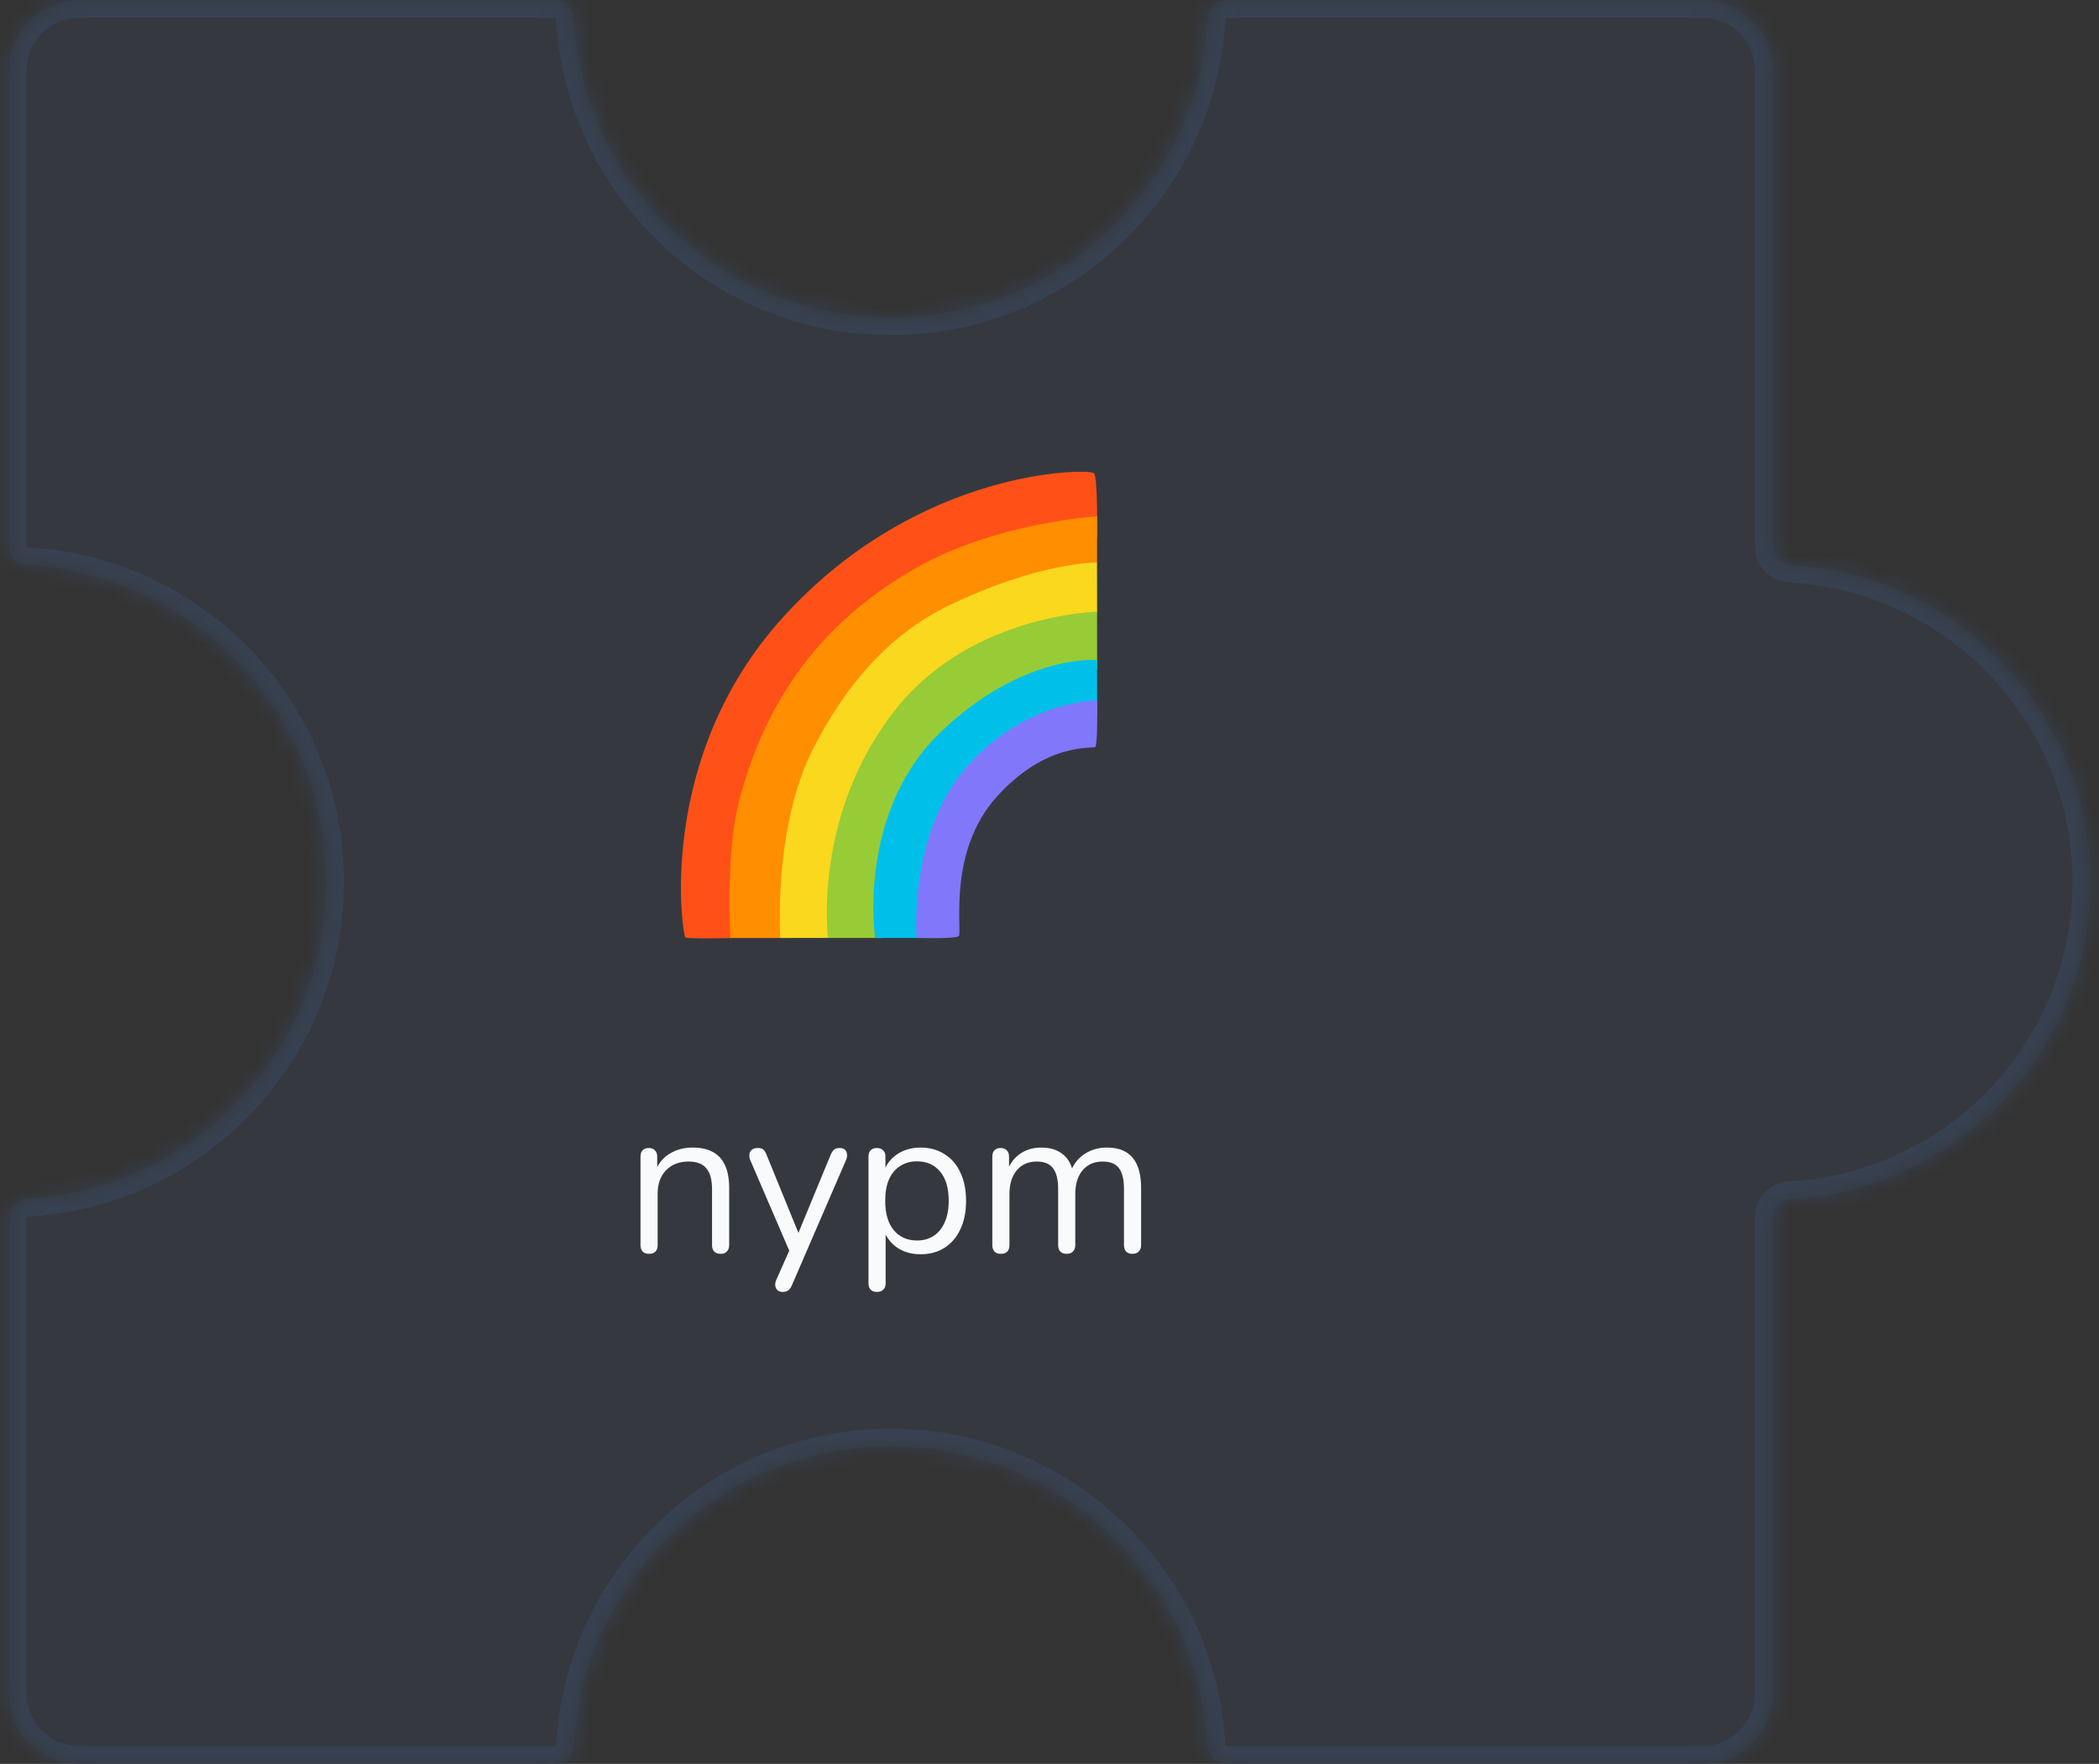 <svg width="119" height="100" viewBox="0 0 119 100" fill="none" xmlns="http://www.w3.org/2000/svg">
<rect x="0" y="0" width="119" height="100" fill="#333333" stroke="none"/>
<mask id="path-1-inside-1_673_9038" fill="white">
<path fill-rule="evenodd" clip-rule="evenodd" d="M50.5 18C60.106 18 67.954 10.476 68.473 1C68.503 0.448 68.948 0 69.5 0L96.5 0C98.709 0 100.5 1.791 100.5 4L100.5 31C100.5 31.552 100.948 31.997 101.5 32.027C110.976 32.546 118.5 40.394 118.5 50C118.5 59.606 110.976 67.454 101.5 67.973C100.948 68.003 100.5 68.448 100.5 69L100.5 96C100.5 98.209 98.709 100 96.5 100H69.5C68.948 100 68.503 99.552 68.473 99C67.954 89.524 60.106 82 50.5 82C40.894 82 33.046 89.524 32.527 99C32.497 99.552 32.052 100 31.5 100L4.5 100C2.291 100 0.5 98.209 0.5 96L0.5 69C0.5 68.448 0.948 68.003 1.5 67.973C10.976 67.454 18.5 59.606 18.5 50C18.5 40.394 10.976 32.546 1.5 32.027C0.948 31.997 0.5 31.552 0.5 31L0.5 4C0.5 1.791 2.291 0 4.5 0L31.5 0C32.052 0 32.497 0.448 32.527 1C33.046 10.476 40.894 18 50.5 18Z"/>
</mask>
<path fill-rule="evenodd" clip-rule="evenodd" d="M50.5 18C60.106 18 67.954 10.476 68.473 1C68.503 0.448 68.948 0 69.5 0L96.5 0C98.709 0 100.5 1.791 100.5 4L100.5 31C100.5 31.552 100.948 31.997 101.5 32.027C110.976 32.546 118.5 40.394 118.5 50C118.5 59.606 110.976 67.454 101.5 67.973C100.948 68.003 100.5 68.448 100.5 69L100.5 96C100.5 98.209 98.709 100 96.5 100H69.5C68.948 100 68.503 99.552 68.473 99C67.954 89.524 60.106 82 50.5 82C40.894 82 33.046 89.524 32.527 99C32.497 99.552 32.052 100 31.5 100L4.5 100C2.291 100 0.5 98.209 0.5 96L0.5 69C0.5 68.448 0.948 68.003 1.5 67.973C10.976 67.454 18.5 59.606 18.5 50C18.5 40.394 10.976 32.546 1.5 32.027C0.948 31.997 0.5 31.552 0.5 31L0.5 4C0.5 1.791 2.291 0 4.5 0L31.5 0C32.052 0 32.497 0.448 32.527 1C33.046 10.476 40.894 18 50.5 18Z" fill="#374151" fill-opacity="0.4"/>
<path d="M96.5 0V1V0ZM100.5 96H99.5H100.5ZM4.5 100V99V100ZM0.5 96H1.5H0.5ZM32.527 1L33.526 0.945L32.527 1ZM1.5 67.973L1.445 66.974L1.5 67.973ZM69.5 0V1V0ZM32.527 99L31.529 98.945L32.527 99ZM31.5 100L31.5 101L31.5 100ZM101.5 67.973L101.555 68.971L101.5 67.973ZM68.473 99L69.471 98.945L68.473 99ZM100.5 31H99.5H100.5ZM101.5 32.027L101.555 31.029L101.5 32.027ZM67.474 0.945C66.984 9.894 59.572 17 50.5 17L50.5 19C60.64 19 68.924 11.058 69.471 1.055L67.474 0.945ZM96.5 -1L69.5 -1V1L96.5 1V-1ZM101.5 4C101.5 1.239 99.261 -1 96.5 -1V1C98.157 1 99.5 2.343 99.5 4H101.5ZM101.5 31L101.5 4L99.5 4L99.5 31H101.5ZM101.445 33.026C110.394 33.516 117.5 40.928 117.5 50H119.5C119.5 39.86 111.558 31.576 101.555 31.029L101.445 33.026ZM117.5 50C117.5 59.072 110.394 66.484 101.445 66.974L101.555 68.971C111.558 68.424 119.5 60.14 119.5 50H117.5ZM101.5 96L101.5 69H99.5L99.5 96H101.5ZM96.5 101C99.261 101 101.5 98.761 101.5 96H99.5C99.5 97.657 98.157 99 96.5 99V101ZM69.5 101H96.5V99H69.5V101ZM50.5 83C59.572 83 66.984 90.106 67.474 99.055L69.471 98.945C68.924 88.942 60.64 81 50.5 81V83ZM33.526 99.055C34.016 90.106 41.428 83 50.5 83V81C40.36 81 32.077 88.942 31.529 98.945L33.526 99.055ZM4.5 101L31.5 101L31.5 99L4.5 99L4.5 101ZM-0.5 96C-0.5 98.761 1.739 101 4.5 101V99C2.843 99 1.5 97.657 1.5 96H-0.5ZM-0.5 69L-0.5 96H1.5L1.5 69H-0.5ZM17.5 50C17.5 59.072 10.394 66.484 1.445 66.974L1.555 68.971C11.558 68.424 19.5 60.14 19.5 50L17.5 50ZM1.445 33.026C10.394 33.516 17.5 40.928 17.5 50L19.5 50C19.5 39.86 11.558 31.576 1.555 31.029L1.445 33.026ZM-0.5 4L-0.5 31H1.5L1.5 4H-0.5ZM4.5 -1C1.739 -1 -0.5 1.239 -0.5 4H1.5C1.5 2.343 2.843 1 4.5 1V-1ZM31.5 -1L4.5 -1V1L31.5 1V-1ZM50.5 17C41.428 17 34.016 9.894 33.526 0.945L31.529 1.055C32.077 11.058 40.36 19 50.5 19L50.5 17ZM31.5 1C31.501 1 31.501 1 31.501 1C31.5 1 31.5 1 31.5 1C31.5 1 31.503 1.001 31.508 1.006C31.519 1.016 31.528 1.033 31.529 1.055L33.526 0.945C33.468 -0.101 32.618 -1 31.5 -1V1ZM1.555 31.029C1.533 31.028 1.516 31.019 1.506 31.008C1.501 31.003 1.5 31 1.5 31C1.5 31 1.5 31 1.5 31.001C1.5 31.001 1.5 31.001 1.5 31H-0.5C-0.5 32.118 0.399 32.968 1.445 33.026L1.555 31.029ZM1.5 69C1.5 68.999 1.5 68.999 1.5 68.999C1.5 69 1.5 69 1.5 69C1.5 69 1.501 68.997 1.506 68.992C1.516 68.981 1.533 68.972 1.555 68.971L1.445 66.974C0.399 67.031 -0.5 67.882 -0.5 69H1.5ZM69.471 1.055C69.472 1.033 69.481 1.016 69.492 1.006C69.497 1.001 69.5 1 69.5 1C69.5 1 69.5 1 69.499 1C69.499 1 69.499 1 69.5 1V-1C68.382 -1 67.531 -0.101 67.474 0.945L69.471 1.055ZM31.529 98.945C31.528 98.967 31.519 98.984 31.508 98.994C31.503 98.999 31.5 99 31.5 99C31.5 99 31.5 99 31.501 99C31.501 99 31.501 99 31.5 99L31.5 101C32.618 101 33.468 100.101 33.526 99.055L31.529 98.945ZM101.445 66.974C100.399 67.031 99.5 67.882 99.5 69H101.5C101.5 68.999 101.5 68.999 101.5 68.999C101.5 69 101.5 69 101.5 69C101.5 69 101.501 68.997 101.506 68.992C101.516 68.981 101.533 68.972 101.555 68.971L101.445 66.974ZM69.5 99C69.499 99 69.499 99 69.499 99C69.5 99 69.5 99 69.5 99C69.5 99 69.497 98.999 69.492 98.994C69.481 98.984 69.472 98.967 69.471 98.945L67.474 99.055C67.531 100.101 68.382 101 69.5 101V99ZM99.5 31C99.5 32.118 100.399 32.968 101.445 33.026L101.555 31.029C101.533 31.028 101.516 31.019 101.506 31.008C101.501 31.003 101.5 31 101.5 31C101.5 31 101.5 31 101.5 31.001C101.5 31.001 101.5 31.001 101.5 31H99.5Z" fill="#374151" mask="url(#path-1-inside-1_673_9038)"/>
<path d="M36.792 71.084C36.632 71.084 36.512 71.04 36.432 70.952C36.352 70.864 36.312 70.74 36.312 70.58V65.576C36.312 65.416 36.352 65.296 36.432 65.216C36.512 65.128 36.628 65.084 36.78 65.084C36.932 65.084 37.048 65.128 37.128 65.216C37.216 65.296 37.26 65.416 37.26 65.576V66.608L37.128 66.464C37.296 66 37.568 65.652 37.944 65.42C38.328 65.18 38.768 65.06 39.264 65.06C39.728 65.06 40.112 65.144 40.416 65.312C40.728 65.48 40.96 65.736 41.112 66.08C41.264 66.416 41.34 66.844 41.34 67.364V70.58C41.34 70.74 41.296 70.864 41.208 70.952C41.128 71.04 41.012 71.084 40.86 71.084C40.7 71.084 40.576 71.04 40.488 70.952C40.408 70.864 40.368 70.74 40.368 70.58V67.424C40.368 66.88 40.26 66.484 40.044 66.236C39.836 65.98 39.5 65.852 39.036 65.852C38.5 65.852 38.072 66.02 37.752 66.356C37.44 66.684 37.284 67.124 37.284 67.676V70.58C37.284 70.916 37.12 71.084 36.792 71.084ZM44.37 73.244C44.25 73.244 44.154 73.212 44.082 73.148C44.01 73.084 43.966 72.996 43.95 72.884C43.942 72.78 43.962 72.672 44.01 72.56L44.838 70.7V71.12L42.534 65.768C42.486 65.648 42.47 65.536 42.486 65.432C42.502 65.328 42.55 65.244 42.63 65.18C42.71 65.116 42.822 65.084 42.966 65.084C43.094 65.084 43.194 65.112 43.266 65.168C43.338 65.224 43.402 65.324 43.458 65.468L45.426 70.292H45.102L47.094 65.468C47.158 65.324 47.226 65.224 47.298 65.168C47.37 65.112 47.474 65.084 47.61 65.084C47.738 65.084 47.834 65.116 47.898 65.18C47.97 65.244 48.01 65.328 48.018 65.432C48.034 65.528 48.018 65.636 47.97 65.756L44.898 72.86C44.834 73.004 44.762 73.104 44.682 73.16C44.61 73.216 44.506 73.244 44.37 73.244ZM49.718 73.244C49.558 73.244 49.438 73.2 49.358 73.112C49.278 73.032 49.238 72.912 49.238 72.752V65.576C49.238 65.416 49.278 65.296 49.358 65.216C49.438 65.128 49.554 65.084 49.706 65.084C49.866 65.084 49.986 65.128 50.066 65.216C50.154 65.296 50.198 65.416 50.198 65.576V66.716L50.066 66.548C50.194 66.092 50.446 65.732 50.822 65.468C51.206 65.196 51.662 65.06 52.19 65.06C52.71 65.06 53.162 65.184 53.546 65.432C53.938 65.672 54.238 66.02 54.446 66.476C54.662 66.924 54.77 67.46 54.77 68.084C54.77 68.7 54.662 69.236 54.446 69.692C54.238 70.14 53.942 70.488 53.558 70.736C53.174 70.984 52.718 71.108 52.19 71.108C51.662 71.108 51.21 70.976 50.834 70.712C50.458 70.44 50.202 70.08 50.066 69.632H50.21V72.752C50.21 72.912 50.166 73.032 50.078 73.112C49.99 73.2 49.87 73.244 49.718 73.244ZM51.986 70.328C52.354 70.328 52.67 70.24 52.934 70.064C53.206 69.888 53.414 69.632 53.558 69.296C53.71 68.96 53.786 68.556 53.786 68.084C53.786 67.356 53.622 66.8 53.294 66.416C52.974 66.032 52.538 65.84 51.986 65.84C51.626 65.84 51.31 65.928 51.038 66.104C50.766 66.272 50.554 66.524 50.402 66.86C50.258 67.188 50.186 67.596 50.186 68.084C50.186 68.804 50.35 69.36 50.678 69.752C51.006 70.136 51.442 70.328 51.986 70.328ZM56.738 71.084C56.578 71.084 56.458 71.04 56.378 70.952C56.298 70.864 56.258 70.74 56.258 70.58V65.576C56.258 65.416 56.298 65.296 56.378 65.216C56.458 65.128 56.574 65.084 56.726 65.084C56.878 65.084 56.994 65.128 57.074 65.216C57.162 65.296 57.206 65.416 57.206 65.576V66.632L57.074 66.464C57.226 66.016 57.47 65.672 57.806 65.432C58.15 65.184 58.558 65.06 59.03 65.06C59.526 65.06 59.926 65.18 60.23 65.42C60.542 65.652 60.75 66.016 60.854 66.512H60.674C60.818 66.064 61.074 65.712 61.442 65.456C61.818 65.192 62.254 65.06 62.75 65.06C63.19 65.06 63.55 65.144 63.83 65.312C64.118 65.48 64.334 65.736 64.478 66.08C64.622 66.416 64.694 66.844 64.694 67.364V70.58C64.694 70.74 64.65 70.864 64.562 70.952C64.482 71.04 64.362 71.084 64.202 71.084C64.05 71.084 63.93 71.04 63.842 70.952C63.762 70.864 63.722 70.74 63.722 70.58V67.412C63.722 66.876 63.63 66.484 63.446 66.236C63.262 65.98 62.95 65.852 62.51 65.852C62.03 65.852 61.65 66.02 61.37 66.356C61.098 66.684 60.962 67.132 60.962 67.7V70.58C60.962 70.74 60.918 70.864 60.83 70.952C60.75 71.04 60.63 71.084 60.47 71.084C60.318 71.084 60.198 71.04 60.11 70.952C60.03 70.864 59.99 70.74 59.99 70.58V67.412C59.99 66.876 59.894 66.484 59.702 66.236C59.518 65.98 59.21 65.852 58.778 65.852C58.298 65.852 57.918 66.02 57.638 66.356C57.366 66.684 57.23 67.132 57.23 67.7V70.58C57.23 70.916 57.066 71.084 56.738 71.084Z" fill="#F9FAFB"/>
<path d="M42.708 50.636L41.442 53.182C41.442 53.182 38.992 53.237 38.852 53.145C38.712 53.053 37.106 43.028 44.395 34.993C52.103 26.49 61.79 26.551 62.022 26.831C62.253 27.109 62.197 30.508 62.197 30.508L42.708 50.636Z" fill="#FF5117"/>
<path d="M51.983 32.171C47.197 34.877 43.583 38.972 41.91 45.379C41.113 48.426 41.413 53.178 41.413 53.178H44.239L52.646 40.836L62.197 31.884V29.268C62.197 29.268 56.483 29.625 51.983 32.171Z" fill="#FF8E00"/>
<path d="M46.129 42.389C43.822 46.834 44.235 53.178 44.235 53.178L46.993 53.175L56.415 40.658L62.199 34.711L62.194 31.887C62.194 31.887 58.898 31.856 53.766 34.341C49.645 36.334 47.385 39.972 46.129 42.389Z" fill="#F9D81E"/>
<path d="M50.822 40.16C46.038 46.138 46.943 53.175 46.943 53.175H50.012L55.253 43.666L62.199 37.907L62.197 34.682C62.197 34.682 55.096 34.816 50.822 40.16Z" fill="#97CC37"/>
<path d="M53.328 41.505C48.555 46.088 49.616 53.175 49.616 53.175H52.079L55.75 43.975L62.199 40.599L62.197 37.417C62.197 37.417 57.977 37.045 53.328 41.505Z" fill="#00C0E9"/>
<path d="M62.1 42.345C62.247 42.115 62.199 39.72 62.199 39.72C62.199 39.72 58.207 39.648 54.842 43.439C51.484 47.223 51.968 53.175 51.968 53.175C51.968 53.175 54.269 53.245 54.363 53.059C54.551 52.688 53.727 48.306 56.472 45.215C59.316 42.015 62.019 42.468 62.1 42.345Z" fill="#8177FA"/>
</svg>
